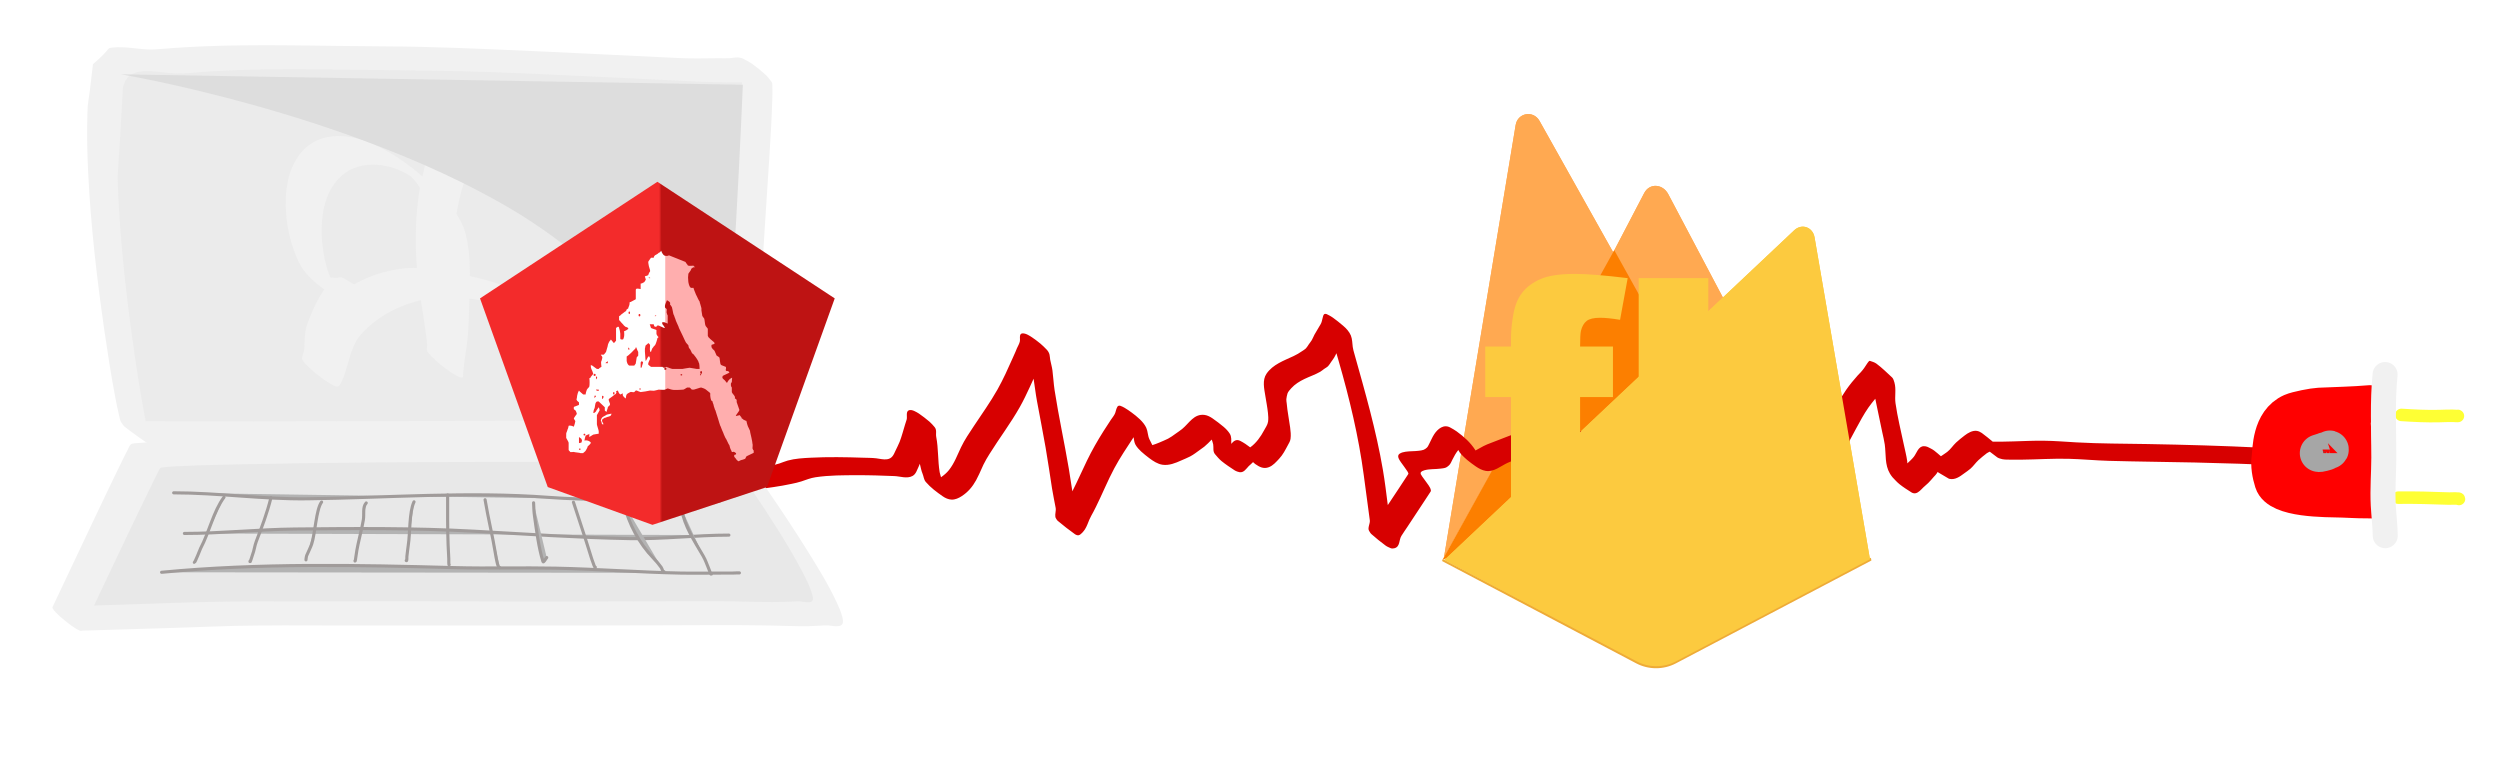 <?xml version="1.0" encoding="UTF-8" standalone="no"?>
<!DOCTYPE svg PUBLIC "-//W3C//DTD SVG 1.1//EN" "http://www.w3.org/Graphics/SVG/1.1/DTD/svg11.dtd">
<!-- Created with Vectornator (http://vectornator.io/) -->
<svg height="100%" stroke-miterlimit="10" style="fill-rule:nonzero;clip-rule:evenodd;stroke-linecap:round;stroke-linejoin:round;" version="1.1" viewBox="0 0 800 250" width="100%" xml:space="preserve" xmlns="http://www.w3.org/2000/svg" xmlns:vectornator="http://vectornator.io" xmlns:xlink="http://www.w3.org/1999/xlink">
<defs>
<filter color-interpolation-filters="sRGB" filterUnits="userSpaceOnUse" height="149.362" id="Filter" width="61.834" x="458.321" y="33.749">
<feDropShadow dx="-3.61999e-06" dy="1" flood-color="#000000" flood-opacity="0.631" in="SourceGraphic" result="Shadow" stdDeviation="1.5"/>
</filter>
<filter color-interpolation-filters="sRGB" filterUnits="userSpaceOnUse" height="150.651" id="Filter_2" width="146.195" x="457.197" y="69.529">
<feDropShadow dx="-7.23998e-06" dy="2" flood-color="#000000" flood-opacity="0.631" in="SourceGraphic" result="Shadow" stdDeviation="2"/>
</filter>
<filter color-interpolation-filters="sRGB" filterUnits="userSpaceOnUse" height="135.544" id="Filter_3" width="226.816" x="24.123" y="11.716">
<feDropShadow dx="-3.61999e-06" dy="1" flood-color="#000000" flood-opacity="0.631" in="SourceGraphic" result="Shadow" stdDeviation="1.5"/>
</filter>
<filter color-interpolation-filters="sRGB" filterUnits="userSpaceOnUse" height="11.898" id="Filter_4" width="29.612" x="762.689" y="128.022">
<feDropShadow dx="-3.61999e-06" dy="1" flood-color="#000000" flood-opacity="0.631" in="SourceGraphic" result="Shadow" stdDeviation="1.5"/>
</filter>
<filter color-interpolation-filters="sRGB" filterUnits="userSpaceOnUse" height="11.942" id="Filter_5" width="30.959" x="761.67" y="154.485">
<feDropShadow dx="-3.61999e-06" dy="1" flood-color="#000000" flood-opacity="0.631" in="SourceGraphic" result="Shadow" stdDeviation="1.5"/>
</filter>
<filter color-interpolation-filters="sRGB" filterUnits="userSpaceOnUse" height="79.236" id="Filter_6" width="270.484" x="8.023" y="138.398">
<feDropShadow dx="-2.53399e-05" dy="7" flood-color="#000000" flood-opacity="0.631" in="SourceGraphic" result="Shadow" stdDeviation="3.5"/>
</filter>
<filter color-interpolation-filters="sRGB" filterUnits="userSpaceOnUse" height="117.934" id="Filter_7" width="206.492" x="34.973" y="21.034">
<feDropShadow dx="-3.61999e-06" dy="1" flood-color="#bebebe" flood-opacity="0.631" in="SourceGraphic" result="Shadow" stdDeviation="1.5"/>
</filter>
<filter color-interpolation-filters="sRGB" filterUnits="userSpaceOnUse" height="50.14" id="Filter_8" width="53.107" x="716.646" y="120.515">
<feDropShadow dx="-3.61999e-06" dy="1" flood-color="#000000" flood-opacity="0.631" in="SourceGraphic" result="Shadow" stdDeviation="1.5"/>
</filter>
<filter color-interpolation-filters="sRGB" filterUnits="userSpaceOnUse" height="67.078" id="Filter_9" width="16.227" x="754.802" y="113.095">
<feDropShadow dx="-3.61999e-06" dy="1" flood-color="#000000" flood-opacity="0.631" in="SourceGraphic" result="Shadow" stdDeviation="1.5"/>
</filter>
<linearGradient gradientTransform="matrix(0.883 0 0 0.924 81.318 34.374)" gradientUnits="userSpaceOnUse" id="LinearGradient" x1="83.504" x2="211.471" y1="88.823" y2="88.562">
<stop offset="0.495" stop-color="#f32b2b"/>
<stop offset="0.502" stop-color="#be1313"/>
</linearGradient>
<filter color-interpolation-filters="sRGB" filterUnits="userSpaceOnUse" height="117.28" id="Filter_10" width="121.008" x="149.855" y="55.423">
<feDropShadow dx="-3.61999e-06" dy="1" flood-color="#000000" flood-opacity="0.631" in="SourceGraphic" result="Shadow" stdDeviation="1.5"/>
</filter>
<linearGradient gradientTransform="matrix(1 0 0 1 75.179 32.136)" gradientUnits="userSpaceOnUse" id="LinearGradient_2" x1="64.639" x2="201.73" y1="91.118" y2="91.118">
<stop offset="0.532" stop-color="#ffffff"/>
<stop offset="0.534" stop-color="#ffaeae"/>
</linearGradient>
<filter color-interpolation-filters="sRGB" filterUnits="userSpaceOnUse" height="150.651" id="Filter_11" width="146.195" x="457.197" y="69.529">
<feDropShadow dx="-7.23998e-06" dy="2" flood-color="#000000" flood-opacity="0.631" in="SourceGraphic" result="Shadow" stdDeviation="2"/>
</filter>
<filter color-interpolation-filters="sRGB" filterUnits="userSpaceOnUse" height="92.112" id="Filter_12" width="122.463" x="470.278" y="84.649">
<feDropShadow dx="-7.23998e-06" dy="2" flood-color="#000000" flood-opacity="0.631" in="SourceGraphic" result="Shadow" stdDeviation="2"/>
</filter>
</defs>
<clipPath id="ArtboardFrame">
<rect height="250" width="800" x="0" y="0"/>
</clipPath>
<g clip-path="url(#ArtboardFrame)" id="Слой-1" vectornator:layerName="Слой 1">
<g opacity="1">
<g filter="url(#Filter)" vectornator:shadowAngle="1.5708" vectornator:shadowColor="#000000" vectornator:shadowOffset="1" vectornator:shadowOpacity="0.630858" vectornator:shadowRadius="3">
<path d="M462.071 178.362L462.935 176.772L516.406 81.065L492.645 38.686C490.67 35.187 485.655 36.079 485.007 39.996L462.071 178.362Z" fill="#ffa951" fill-rule="evenodd" opacity="1" stroke="none"/>
<path d="M462.071 178.362L462.935 176.772L516.406 81.065L492.645 38.686C490.67 35.187 485.655 36.079 485.007 39.996L462.071 178.362Z" fill="#ffa951" fill-rule="nonzero" opacity="1" stroke="none"/>
</g>
<g opacity="1">
<path d="M533.842 115.539L552.201 96.859L533.842 62.127C532.099 58.83 527.864 58.484 526.139 61.791L515.993 81.21L515.69 82.202L533.842 115.539Z" fill="#ffa951" fill-rule="evenodd" opacity="1" stroke="none"/>
<path d="M533.842 115.539L552.201 96.859L533.842 62.127C532.099 58.83 527.864 58.484 526.139 61.791L515.993 81.21L515.69 82.202L533.842 115.539Z" fill="#ffa951" fill-rule="nonzero" opacity="1" stroke="none"/>
</g>
<path d="M461.397 179.512L461.915 179.021L463.796 178.3L532.941 113.316L533.817 111.067L516.568 80.061L461.397 179.512Z" fill="#fc7f00" fill-rule="nonzero" opacity="1" stroke="none"/>
<path d="M598.392 178.968L580.658 75.938C580.103 72.715 576.59 71.381 574.144 73.692L462.197 179.192L523.732 211.638C527.634 213.693 532.387 213.694 536.29 211.641L598.392 178.968Z" fill="#fcca3f" fill-rule="nonzero" filter="url(#Filter_2)" stroke="none" vectornator:shadowAngle="1.5708" vectornator:shadowColor="#000000" vectornator:shadowOffset="2" vectornator:shadowOpacity="0.630858" vectornator:shadowRadius="4"/>
<path d="M536.27 211.315C532.337 213.384 527.548 213.383 523.616 211.312L461.898 179.013L461.397 179.512L523.616 212.282C527.548 214.353 532.337 214.354 536.27 212.285L598.847 179.363L598.694 178.474L536.27 211.315Z" fill="#eeab37" fill-rule="nonzero" opacity="1" stroke="none"/>
</g>
<path d="M424.094 100.438C423.698 100.388 423.508 100.829 423.406 101.125C423.161 101.835 423.092 102.613 422.812 103.312C422.652 103.715 422.409 104.064 422.188 104.438C421.667 105.316 421.116 106.198 420.625 107.094C420.305 107.678 420.098 108.307 419.75 108.875C419.468 109.335 419.122 109.745 418.812 110.188C418.506 110.626 418.252 111.119 417.875 111.5C417.519 111.86 417.071 112.085 416.656 112.375C415.814 112.964 414.9 113.5 413.969 113.938C410.838 115.409 407.319 116.61 405.281 119.594C403.878 121.648 404.543 124.401 404.906 126.688C405.195 128.505 405.559 130.325 405.75 132.156C405.845 133.069 405.913 134.024 405.781 134.938C405.633 135.966 404.973 136.819 404.5 137.719C403.457 139.705 401.946 141.832 400.062 143.156C399.061 142.378 398.027 141.674 396.906 141.094C395.611 140.424 394.78 141.11 394 142.031C393.992 140.913 394.145 139.762 393.531 138.781C393.013 137.953 392.245 137.165 391.531 136.562C390.399 135.608 389.215 134.722 388 133.875C387.308 133.392 386.378 132.9 385.5 132.781C382.068 132.316 380.541 135.427 378.281 137.281C377.612 137.83 376.857 138.305 376.156 138.812C375.386 139.371 374.627 139.933 373.781 140.375C372.875 140.85 371.902 141.205 370.969 141.625C370.233 141.956 369.487 142.196 368.75 142.438C368.408 141.823 368.107 141.184 367.812 140.562C367.264 139.407 367.335 138.077 366.812 136.906C365.946 134.964 363.779 133.231 362.156 132.031C361.417 131.484 360.667 130.968 359.875 130.5C359.428 130.235 358.96 130.013 358.469 129.844C358.317 129.791 358.127 129.816 357.969 129.844C357.338 129.956 357.058 131.619 356.875 132.125C356.586 132.925 355.965 133.611 355.5 134.312C354.694 135.531 353.904 136.733 353.125 137.969C351.209 141.007 349.41 144.139 347.844 147.375C346.258 150.651 344.802 153.972 343.156 157.219C342.802 154.819 342.434 152.422 342.031 150.031C340.612 141.611 338.77 133.284 337.469 124.844C337.147 122.755 337.06 120.624 336.781 118.531C336.625 117.361 336.282 116.247 336.062 115.094C335.96 114.555 335.98 114.002 335.844 113.469C335.689 112.862 335.371 112.329 334.938 111.875C334.296 111.203 333.616 110.536 332.906 109.938C332.069 109.232 331.181 108.593 330.281 107.969C329.85 107.669 329.4 107.406 328.938 107.156C328.43 106.882 327.722 106.626 327.125 106.688C326.676 106.734 326.47 107.058 326.406 107.469C326.312 108.073 326.469 108.682 326.344 109.281C326.195 109.995 325.699 110.804 325.406 111.469C325.262 111.796 325.144 112.141 325 112.469C324.711 113.124 324.417 113.784 324.125 114.438C322.583 117.89 321.047 121.36 319.188 124.656C316.912 128.689 314.211 132.456 311.656 136.312C310.195 138.519 308.675 140.732 307.531 143.125C306.344 145.609 305.393 148.262 303.656 150.438C302.959 151.311 302.066 152.06 301.125 152.719C301 152.169 300.779 151.648 300.688 151.094C300.071 147.363 300.316 143.517 299.594 139.812C299.384 138.738 299.866 137.594 299.062 136.656C298.545 136.053 298.038 135.457 297.438 134.938C296.362 134.007 295.224 133.164 294.062 132.344C293.61 132.024 293.088 131.782 292.594 131.531C292.067 131.264 291.237 131.054 290.688 131.375C289.845 131.866 290.38 133.481 290.125 134.281C289.958 134.806 289.788 135.318 289.625 135.844C289.048 137.704 288.581 139.588 287.875 141.406C287.49 142.398 286.964 143.314 286.531 144.281C285.935 145.613 285.451 146.74 283.844 146.969C282.696 147.132 281.513 146.787 280.375 146.656C279.017 146.5 277.613 146.514 276.25 146.469C270.626 146.282 264.997 146.175 259.375 146.469C256.968 146.594 254.429 146.729 252.094 147.375C251.179 147.628 250.305 148.014 249.406 148.312C248.448 148.631 247.454 148.847 246.469 149.062C242.539 149.921 238.511 150.408 234.531 150.969C234.273 151.28 235.62 152.819 237.531 154.406C239.442 155.993 241.21 157.03 241.469 156.719C245.463 156.156 249.463 155.674 253.406 154.812C254.407 154.594 255.433 154.386 256.406 154.062C257.952 153.549 259.34 152.963 260.969 152.719C265.389 152.055 269.917 152.08 274.375 152.062C278.32 152.047 282.246 152.19 286.188 152.344C288.068 152.417 290.233 153.27 292 152.312C293.15 151.689 293.417 150.394 293.969 149.312C294.12 149.017 294.208 148.705 294.344 148.406C294.627 149.469 294.777 150.551 295.219 151.594C295.593 152.478 295.595 153.451 296.25 154.219C297.801 156.037 299.755 157.482 301.719 158.844C302.508 159.391 303.491 159.83 304.469 159.875C305.666 159.931 306.804 159.386 307.781 158.75C309.76 157.462 311.204 155.754 312.344 153.688C312.688 153.063 313.042 152.334 313.344 151.688C313.803 150.704 314.219 149.698 314.688 148.719C315.263 147.515 315.949 146.384 316.656 145.25C319.807 140.201 323.416 135.439 326.344 130.25C327.503 128.195 328.51 126.078 329.5 123.938C329.921 123.027 330.33 122.101 330.75 121.188C331.13 123.591 331.398 126.004 331.844 128.406C332.761 133.345 333.724 138.271 334.594 143.219C335.361 147.584 335.964 151.968 336.656 156.344C336.984 158.416 337.44 160.467 337.812 162.531C337.983 163.477 337.55 164.46 337.719 165.406C337.738 165.517 337.755 165.623 337.812 165.719C338.015 166.057 338.199 166.433 338.5 166.688C340.291 168.204 342.155 169.633 344.062 171C344.312 171.179 344.793 171.351 345.156 171.281C345.867 171.145 346.822 169.949 347.188 169.375C347.796 168.419 348.151 167.316 348.594 166.281C348.968 165.409 349.465 164.59 349.906 163.75C350.174 163.241 350.431 162.734 350.688 162.219C352.718 158.141 354.416 153.895 356.562 149.875C358.413 146.41 360.62 143.193 362.75 139.906C362.901 140.732 362.943 141.59 363.375 142.344C363.817 143.115 364.541 143.911 365.156 144.469C365.981 145.217 366.86 145.924 367.75 146.594C368.985 147.523 370.42 148.486 372 148.719C374.096 149.028 376.13 148.186 378 147.344C378.939 146.921 379.931 146.54 380.844 146.062C381.981 145.467 382.958 144.679 384 143.938C384.377 143.669 385 143.246 385.375 142.938C386.231 142.235 386.99 141.445 387.75 140.656C387.918 141.173 388.128 141.685 388.219 142.188C388.409 143.242 388.03 144.437 388.812 145.344C389.469 146.105 390.098 146.894 390.875 147.531C392.244 148.653 393.737 149.626 395.219 150.594C395.528 150.795 396.188 151.013 396.625 151.094C398.004 151.348 398.774 150.005 399.594 149.156C399.99 148.746 400.47 148.438 400.844 148C400.881 147.956 400.932 147.921 400.969 147.875C401.225 148.065 401.427 148.317 401.688 148.5C403.074 149.471 404.369 150.133 406.031 149.5C407.386 148.984 408.344 147.838 409.312 146.812C410.539 145.514 411.286 143.999 412.125 142.438C412.5 141.74 412.857 141.215 412.969 140.438C413.141 139.239 412.997 137.973 412.844 136.781C412.513 134.209 411.964 131.68 411.75 129.094C411.713 128.648 411.588 128.196 411.625 127.75C411.676 127.126 411.839 126.512 412 125.906C412.129 125.421 412.875 124.599 413.219 124.219C414.379 122.934 415.863 122.032 417.406 121.281C419.067 120.474 420.871 119.892 422.469 118.969C422.917 118.709 423.294 118.36 423.719 118.062C424.146 117.763 424.633 117.527 425 117.156C425.386 116.766 425.654 116.262 425.969 115.812C426.281 115.366 426.622 114.933 426.906 114.469C427.187 114.011 427.414 113.521 427.656 113.031C427.897 113.865 428.135 114.698 428.375 115.531C431.833 127.518 434.76 139.683 436.406 152.062C437.047 156.878 437.701 161.716 438.344 166.531C438.474 167.508 437.551 168.971 438.094 169.844C438.322 170.211 438.522 170.618 438.844 170.906C440.3 172.209 441.834 173.435 443.406 174.594C443.889 174.949 444.455 175.157 445 175.406C445.369 175.575 445.841 175.537 446.219 175.438C448.087 174.944 447.616 172.822 448.438 171.5C449.045 170.523 449.707 169.583 450.344 168.625C452.227 165.793 454.097 162.933 455.969 160.094C456.587 159.155 457.213 158.232 457.812 157.281C457.894 157.152 457.893 157.023 457.875 156.875C457.804 156.309 457.457 155.778 457.156 155.312C456.52 154.329 455.743 153.442 455.094 152.469C454.923 152.213 454.785 151.95 454.625 151.688C454.618 151.638 454.628 151.625 454.625 151.594C454.615 151.473 454.577 151.266 454.656 151.156C454.917 150.795 455.405 150.596 455.875 150.469C457.494 150.029 459.229 150.184 460.875 149.969C461.447 149.894 462.055 149.863 462.594 149.656C463.01 149.496 463.353 149.201 463.688 148.906C464.167 148.483 464.501 147.623 464.781 147.062C465.318 145.988 465.905 144.928 466.656 144C466.902 144.509 467.253 145.021 467.625 145.406C468.219 146.023 468.842 146.64 469.5 147.188C470.381 147.92 471.308 148.598 472.25 149.25C473.193 149.903 474.287 150.495 475.438 150.688C478.042 151.124 480.2 149.14 482.406 148.125C483.963 147.409 485.621 146.902 487.219 146.281C489.659 145.334 492.078 144.35 494.531 143.438C495.144 143.21 495.758 143.007 496.344 142.719C496.864 142.463 497.407 142.156 497.969 141.906C499.236 142.897 500.486 143.903 501.812 144.812C502.198 145.077 502.684 145.187 503.125 145.344C503.97 145.644 504.991 145.649 505.875 145.594C507.286 145.506 508.506 145.282 509.719 144.844C510.394 145.842 511.164 146.771 512.094 147.531C513.272 148.494 514.513 149.378 515.781 150.219C516.299 150.562 517.05 150.904 517.719 150.969C518.639 151.058 519.686 150.593 520.469 150.156C522.078 149.257 523.423 147.847 524.844 146.688C525.48 146.168 526.127 145.629 526.75 145.094C528.891 143.253 530.961 141.326 533.031 139.406C535.152 137.439 537.249 135.464 539.188 133.312C541.525 130.718 543.653 127.953 545.656 125.094C545.953 124.671 546.19 124.211 546.469 123.781C546.731 125.871 547.022 127.967 547.188 130.062C547.396 132.702 547.355 135.356 547.281 138C547.179 141.644 546.982 145.291 547.031 148.938C547.088 153.12 547.507 157.483 549.312 161.312C550.704 164.263 552.945 166.618 555.406 168.719C555.914 169.152 556.436 169.536 556.969 169.938C556.991 169.962 556.986 169.984 557 170C557.046 170.054 557.081 170.101 557.125 170.156C557.246 170.309 557.362 170.461 557.469 170.625C557.83 171.183 558.098 171.789 558.25 172.438C558.799 174.783 557.59 176.907 556.875 179.062C556.58 179.952 556.318 180.742 556.25 181.688C556.193 182.48 556.393 183.15 556.219 183.906C555.987 184.91 555.344 185.921 555.375 186.969C555.386 187.328 555.561 187.785 555.812 188.031C557.053 189.248 558.315 190.466 559.688 191.531C560.509 192.169 561.458 192.633 562.375 193.125C562.587 193.239 562.966 193.289 563.219 193.281C566.205 193.189 566.314 190.399 567.375 188.344C568.142 186.857 569.197 185.517 570.031 184.062C571.761 181.045 573.299 177.912 574.875 174.812C581.24 162.297 587.186 149.551 593.906 137.219C595.16 134.918 596.405 132.56 597.906 130.406C598.576 129.446 599.34 128.514 600.094 127.594C600.232 128.26 600.367 128.931 600.5 129.594C601.092 132.544 601.725 135.461 602.344 138.406C602.61 139.672 602.949 140.967 603.125 142.25C603.559 145.413 603.079 148.698 604.781 151.562C604.936 151.823 605.401 152.518 605.594 152.719C606.328 153.485 607.044 154.309 607.875 154.969C609.086 155.93 610.411 156.769 611.719 157.594C612.051 157.804 612.558 157.922 612.969 157.844C613.951 157.658 614.81 156.615 615.469 155.969C615.97 155.477 616.517 155.039 617.031 154.562C617.682 153.959 618.21 153.243 618.812 152.594C619.187 152.191 619.546 151.84 619.844 151.375C619.919 151.257 619.991 151.126 620.062 151C620.153 151.063 620.217 151.162 620.312 151.219C621.399 151.872 622.491 152.53 623.594 153.156C623.693 153.213 623.794 153.228 623.906 153.25C625.639 153.595 627.152 152.517 628.469 151.531C629.159 151.015 629.917 150.54 630.562 149.969C631.481 149.156 632.171 148.119 633.062 147.281C633.903 146.491 634.869 145.741 635.781 145.031C636.063 144.812 636.414 144.718 636.719 144.531C637.538 145.132 638.331 145.783 639.156 146.375C639.387 146.541 639.671 146.619 639.938 146.719C641.03 147.126 642.232 147.09 643.375 147.094C644.547 147.098 645.734 147.107 646.906 147.094C651.908 147.038 656.903 146.691 661.906 146.812C666.211 146.917 670.507 147.348 674.812 147.469C683.994 147.727 693.161 147.801 702.344 148C711.649 148.202 720.954 148.508 730.25 148.969C730.509 148.665 729.209 147.15 727.344 145.562C725.478 143.975 723.759 142.946 723.5 143.25C711.393 142.65 699.275 142.315 687.156 142.094C679.614 141.956 672.032 141.985 664.5 141.562C660.975 141.365 657.47 141.065 653.938 141.031C650.696 141 647.457 141.147 644.219 141.25C642.04 141.319 639.867 141.354 637.688 141.344C636.534 140.393 635.397 139.44 634.188 138.562C633.784 138.27 633.124 137.946 632.562 137.875C631.161 137.697 629.711 138.554 628.656 139.375C627.738 140.09 626.784 140.829 625.938 141.625C624.933 142.569 624.196 143.779 623.094 144.625C622.469 145.104 621.761 145.529 621.094 146C620.376 145.389 619.691 144.753 618.938 144.188C618.313 143.719 617.571 143.384 616.875 143.031C616.518 142.85 616.029 142.774 615.625 142.781C613.834 142.815 613.34 144.998 612.438 146.156C611.823 146.945 611.06 147.59 610.344 148.281C610.322 148.052 610.344 147.822 610.312 147.594C610.066 145.799 609.594 144.021 609.219 142.25C608.291 137.866 607.198 133.47 606.562 129.031C606.248 126.837 606.837 124.562 606.219 122.406C606.088 121.952 605.852 121.138 605.5 120.812C603.861 119.297 602.259 117.708 600.469 116.375C599.847 115.912 599.078 115.72 598.344 115.469C598.106 115.387 597.595 116.166 597.5 116.312C596.797 117.397 596.338 118.143 595.438 119.125C595.144 119.445 594.823 119.741 594.531 120.062C593.195 121.534 591.888 123.149 590.75 124.781C588.641 127.806 586.959 131.177 585.25 134.438C578.125 148.033 571.566 161.891 564.469 175.5C563.231 173.399 561.219 171.564 559.562 170.156C559.155 169.81 558.622 169.39 558.125 169C556.624 167.189 555.718 164.989 555.156 162.719C554.335 159.401 554.24 155.962 554.25 152.562C554.26 148.916 554.477 145.27 554.531 141.625C554.562 139.566 554.537 137.522 554.375 135.469C554.121 132.255 553.593 129.055 553.281 125.844C553.05 123.463 552.765 121.095 552.5 118.719C552.376 117.605 553.121 116.329 552.281 115.344C551.831 114.815 551.407 114.258 550.875 113.812C549.544 112.698 548.146 111.677 546.719 110.688C546.369 110.445 545.955 110.289 545.562 110.125C544.752 109.787 543.678 110.187 543.188 110.875C542.602 111.695 542.667 112.767 542.156 113.625C540.729 116.022 539.293 118.39 537.656 120.656C537.107 121.417 536.479 122.288 535.906 123.031C531.202 129.14 525.458 134.422 519.625 139.438C518.557 140.356 517.45 141.216 516.375 142.125C515.588 142.791 514.852 143.51 514 144.094C513.754 143.713 513.589 143.339 513.188 142.938C511.682 141.431 509.993 140.024 508.156 138.938C507.527 138.565 506.498 137.972 505.656 137.969C504.495 137.965 503.524 139.094 502.438 139.406C501.435 139.694 500.304 139.749 499.219 139.781C499.17 139.738 499.142 139.667 499.094 139.625C498.284 138.926 497.427 138.255 496.562 137.625C495.454 136.818 493.924 135.738 492.438 135.781C491.302 135.814 490.298 136.547 489.312 137.031C488.737 137.314 488.133 137.495 487.531 137.719C484.024 139.022 480.562 140.426 477.062 141.75C476.265 142.052 475.473 142.352 474.719 142.75C473.856 143.205 473.024 143.711 472.156 144.156C472.116 144.093 472.105 144.033 472.062 143.969C470.488 141.552 468.526 139.801 466.156 138.062C465.505 137.585 464.799 137.205 464.094 136.812C462.001 135.647 460.08 137.226 458.938 138.969C458.292 139.953 457.873 141.064 457.312 142.094C457.096 142.492 456.932 142.948 456.594 143.25C456.288 143.523 455.946 143.791 455.562 143.938C455.06 144.13 454.503 144.182 453.969 144.25C452.561 144.43 451.123 144.343 449.719 144.562C449.084 144.661 448.416 144.822 447.875 145.188C446.83 145.893 447.828 147.212 448.312 147.938C448.628 148.411 448.978 148.853 449.312 149.312C449.535 149.618 449.749 149.942 449.969 150.25C450.119 150.461 450.842 151.401 450.656 151.688C448.496 155.018 446.288 158.317 444.094 161.625C443.615 157.869 443.168 154.112 442.531 150.375C440.378 137.73 436.832 125.456 433.375 113.125C433.177 112.42 432.969 111.726 432.875 111C432.715 109.765 432.742 108.554 432.281 107.375C431.81 106.169 430.746 105.027 429.781 104.219C428.71 103.322 427.643 102.427 426.5 101.625C425.891 101.198 425.231 100.858 424.562 100.531C424.419 100.461 424.253 100.457 424.094 100.438Z" fill="#d70000" fill-rule="nonzero" opacity="1" stroke="none"/>
<g filter="url(#Filter_3)" vectornator:shadowAngle="1.5708" vectornator:shadowColor="#000000" vectornator:shadowOffset="1" vectornator:shadowOpacity="0.630858" vectornator:shadowRadius="3">
<path d="M34.553 24.236C27.622 53.306 42.169 138.481 43.611 138.557C49.162 138.852 228.634 138.683 229.758 137.374C231.343 135.529 239.346 86.329 239.237 80.314C239.207 78.69 243.272 23.989 242.18 22.823C241.115 21.684 239.133 22.499 237.603 22.474C233.539 22.405 229.472 22.643 225.408 22.542C220.126 22.41 214.853 21.989 209.573 21.777C181.371 20.649 153.434 18.787 125.185 18.651C101.601 18.538 78.418 17.528 54.878 19.604C46.768 20.319 36.605 15.633 34.553 24.236Z" fill="#ebebeb" fill-rule="evenodd" opacity="1" stroke="none"/>
<path d="M83.281 14.469C75.228 14.492 67.168 14.656 59.125 15.125C56.671 15.268 54.231 15.464 51.781 15.656C50.619 15.747 49.448 15.851 48.281 15.844C44.202 15.819 40.077 14.761 36 15.219C33.842 15.461 35.997 15.204 29.75 20.531C29.748 20.534 29.752 20.559 29.75 20.562C27.974 36.469 28.144 31.135 27.969 36.469C27.762 42.758 27.912 49.06 28.219 55.344C29.054 72.451 31.035 89.493 33.5 106.438C34.495 113.281 35.551 120.112 36.844 126.906C37.223 128.902 37.614 130.9 38.094 132.875C38.265 133.581 38.4 134.614 38.844 135.219C39.19 135.691 39.477 136.232 39.938 136.594C42.523 138.625 45.242 140.492 47.938 142.375C48.088 142.48 49.228 142.434 49.438 142.438C50.785 142.457 52.121 142.46 53.469 142.469C58.697 142.501 63.928 142.493 69.156 142.5C89.458 142.528 109.761 142.495 130.062 142.438C157.261 142.361 184.46 142.274 211.656 141.906C217.292 141.83 222.928 141.77 228.562 141.594C230.056 141.547 231.541 141.48 233.031 141.375C233.397 141.349 234.207 141.413 234.5 141.125C234.892 140.74 235.023 139.873 235.156 139.375C236.018 136.161 236.605 132.86 237.219 129.594C238.086 124.983 238.886 120.378 239.656 115.75C241.234 106.265 242.841 96.727 243.812 87.156C243.97 85.608 244.031 84.05 244.125 82.5C244.287 79.815 244.445 77.153 244.625 74.469C245.174 66.259 245.719 58.025 246.219 49.812C246.579 43.895 246.95 37.989 247.125 32.062C247.17 30.546 247.227 29.017 247.156 27.5C247.141 27.173 247.158 26.527 246.938 26.25C246.332 25.488 245.775 24.664 245.062 24C243.752 22.777 242.361 21.641 240.906 20.594C239.936 19.895 238.867 19.343 237.812 18.781C237.543 18.638 237.232 18.58 236.938 18.5C235.779 18.186 234.599 18.561 233.438 18.625C232.306 18.688 231.134 18.613 230 18.625C225.636 18.673 221.3 18.765 216.938 18.562C197.164 17.644 177.404 16.591 157.625 15.781C150.009 15.469 142.371 15.166 134.75 15C125.64 14.801 116.549 14.809 107.438 14.688C99.386 14.58 91.335 14.445 83.281 14.469ZM84.344 22.219C96.53 22.051 108.689 22.264 120.875 22.406C133.204 22.551 145.551 22.656 157.875 23.094C174.272 23.676 190.64 24.598 207.031 25.312C217.039 25.749 227.042 26.526 237.062 26.344C237.187 26.341 237.313 26.345 237.438 26.344C237.394 27.521 237.369 28.699 237.312 29.875C236.942 37.583 236.465 45.299 235.969 53C235.573 59.14 235.156 65.267 234.75 71.406C234.564 74.212 234.503 77.047 234.219 79.844C233.192 89.956 231.468 100.013 229.781 110.031C229.02 114.551 228.238 119.092 227.375 123.594C226.836 126.405 226.304 129.233 225.562 132C225.454 132.405 225.334 132.794 225.188 133.188C225.151 133.286 225.005 133.526 225 133.625C225 133.627 223.788 133.738 223.594 133.75C221.835 133.862 220.073 133.888 218.312 133.938C217.908 133.949 217.498 133.958 217.094 133.969C216.662 133.98 216.244 133.99 215.812 134C215.351 134.011 214.899 134.021 214.438 134.031C203.439 134.27 192.438 134.378 181.438 134.469C146.693 134.756 111.933 134.835 77.188 134.844C68.13 134.846 59.088 134.843 50.031 134.812C48.899 134.809 47.758 134.818 46.625 134.812C46.336 133.323 46.047 131.838 45.781 130.344C44.625 123.847 43.61 117.346 42.688 110.812C40.286 93.806 38.386 76.67 37.719 59.5C37.498 53.816 37.697 59.472 39.344 27.906C40.176 25.771 39.806 26.373 40.219 25.688C42.718 21.54 49.074 22.873 53.031 23.25C54.818 23.42 56.61 23.568 58.406 23.5C61.202 23.394 63.988 23.038 66.781 22.875C72.623 22.535 78.492 22.299 84.344 22.219Z" fill="#f1f1f1" fill-rule="nonzero" opacity="1" stroke="none"/>
</g>
<path d="M768.439 132.772C772.462 133.028 776.595 133.254 780.623 133.14C782.014 133.101 783.403 133.036 784.798 133.052C785.156 133.056 786.766 133.181 786.527 133.09" fill="none" filter="url(#Filter_4)" stroke="#feff34" stroke-linecap="round" stroke-linejoin="round" stroke-width="4" vectornator:shadowAngle="1.5708" vectornator:shadowColor="#000000" vectornator:shadowOffset="1" vectornator:shadowOpacity="0.630858" vectornator:shadowRadius="3"/>
<path d="M767.42 159.252C772.842 159.18 778.282 159.35 783.698 159.54C784.478 159.568 785.5 159.448 786.312 159.544C786.505 159.567 786.876 159.483 786.879 159.677" fill="none" filter="url(#Filter_5)" stroke="#feff34" stroke-linecap="round" stroke-linejoin="round" stroke-width="4" vectornator:shadowAngle="1.5708" vectornator:shadowColor="#000000" vectornator:shadowOffset="1" vectornator:shadowOpacity="0.630858" vectornator:shadowRadius="3"/>
<g filter="url(#Filter_6)" vectornator:shadowAngle="1.5708" vectornator:shadowColor="#000000" vectornator:shadowOffset="7" vectornator:shadowOpacity="0.630858" vectornator:shadowRadius="7">
<path d="M21.578 197.977C21.578 197.977 69.311 196.137 88.016 196.279C105.178 196.41 122.299 196.16 139.455 196.279C150.131 196.353 173.428 196.365 183.826 196.352C206.088 196.323 215.205 196.178 238.21 196.279C245.343 196.311 252.483 196.899 259.605 196.279C261.221 196.139 263.15 196.985 264.46 196.279C269.205 193.726 236.005 146.028 234.846 145.157C232.314 143.252 48.791 143.767 46.58 145.983C45.554 147.012 21.578 197.977 21.578 197.977Z" fill="#e8e8e8" fill-rule="evenodd" opacity="1" stroke="none"/>
<path d="M150.531 140.156C128.755 140.184 106.961 140.292 85.188 140.625C74.599 140.787 64.021 140.901 53.438 141.281C50.569 141.384 47.674 141.492 44.812 141.719C44.201 141.767 42.322 141.786 41.844 142.219C41.441 142.583 41.18 143.313 40.938 143.781C40.395 144.829 39.866 145.88 39.344 146.938C37.585 150.498 35.874 154.076 34.156 157.656C28.314 169.828 34.173 157.655 16.812 194.25C16.477 194.68 18.329 196.695 20.969 198.75C21.03 198.798 21.064 198.828 21.125 198.875C23.562 200.891 25.821 202.212 26.156 201.812C84.353 200.147 64.941 200.386 84.344 200.156C92.799 200.056 101.263 200.173 109.719 200.156C144.248 200.087 178.783 200.222 213.312 200.094C223.718 200.055 234.126 199.969 244.531 200.125C248.1 200.179 251.65 200.334 255.219 200.375C256.413 200.389 257.618 200.396 258.812 200.375C260.009 200.354 261.211 200.293 262.406 200.219C263.189 200.17 264.115 200.069 264.938 200.125C266.081 200.203 267.258 200.56 268.406 200.344C268.877 200.255 269.381 200.083 269.594 199.625C269.923 198.916 269.685 197.994 269.5 197.281C269.115 195.798 268.485 194.356 267.844 192.969C265.163 187.17 261.778 181.695 258.406 176.281C254.407 169.861 250.219 163.548 245.938 157.312C244.338 154.983 242.752 152.663 241.094 150.375C240.233 149.188 239.363 147.781 238.25 146.812C236.901 145.638 235.564 144.438 234.125 143.375C233.16 142.662 232.074 142.126 231.031 141.531C230.413 141.179 229.566 141.125 228.875 141.062C227.464 140.936 226.04 140.871 224.625 140.812C219.874 140.617 215.098 140.546 210.344 140.469C190.401 140.144 170.476 140.131 150.531 140.156ZM158.156 147.812C175.894 147.79 193.639 147.828 211.375 148.031C217.345 148.1 223.313 148.176 229.281 148.344C231.177 148.397 233.074 148.47 234.969 148.562C236.831 151.231 238.689 153.921 240.5 156.625C246.205 165.142 251.907 173.764 256.688 182.844C257.877 185.104 259.089 187.445 259.812 189.906C260.004 190.556 260.39 191.681 259.938 192.312C259.637 192.732 258.885 192.729 258.438 192.719C257.286 192.692 256.191 192.37 255.031 192.438C249.687 192.748 244.381 192.678 239.031 192.531C231.889 192.335 224.739 192.407 217.594 192.406C205.28 192.405 192.97 192.481 180.656 192.5C159.691 192.532 138.715 192.36 117.75 192.406C109.18 192.425 100.633 192.485 92.062 192.469C85.934 192.457 79.785 192.415 73.656 192.5C59.132 192.701 51.462 193.094 30.094 193.781C37.122 178.936 39.139 174.636 43.719 165.094C45.437 161.515 47.148 157.965 48.906 154.406C49.428 153.35 49.959 152.265 50.5 151.219C50.74 150.754 50.953 150.142 51.312 149.75C51.503 149.542 52.97 149.463 53.25 149.438C54.99 149.277 56.755 149.206 58.5 149.125C64.965 148.824 71.436 148.695 77.906 148.562C104.653 148.015 131.405 147.846 158.156 147.812Z" fill="#f1f1f1" fill-rule="nonzero" opacity="1" stroke="none"/>
</g>
<path d="M150.531 37.594C146.133 38.118 142.046 40.056 139.438 44.031C138.29 45.78 137.577 47.783 136.906 49.75C136.158 51.944 135.687 54.206 135.188 56.469C134.202 55.646 133.222 54.783 132.25 54.031C127.679 50.494 122.701 47.258 117.25 45.25C111.024 42.956 103.6 42.435 98.219 46.969C97.127 47.888 96.189 48.956 95.375 50.125C92.526 54.216 91.54 59.273 91.438 64.188C91.323 69.716 92.274 75.353 94.219 80.531C94.966 82.52 95.821 84.575 97.062 86.312C98.213 87.923 99.693 89.346 101.188 90.625C101.998 91.319 102.915 91.95 103.781 92.625C103.746 92.676 103.69 92.731 103.656 92.781C101.976 95.257 100.65 97.928 99.5 100.688C98.896 102.138 98.29 103.63 97.906 105.156C97.51 106.734 97.527 108.416 97.438 110.031C97.397 110.761 97.418 111.562 97.281 112.281C97.2 112.707 97.03 113.117 96.906 113.531C96.564 114.673 96.493 114.897 97.25 115.844C97.428 116.067 97.617 116.291 97.812 116.5C98.22 116.935 98.623 117.348 99.062 117.75C99.859 118.479 100.686 119.203 101.531 119.875C102.96 121.01 104.45 122.057 106.031 122.969C106.308 123.128 106.586 123.271 106.875 123.406C107.018 123.473 107.165 123.538 107.312 123.594C107.371 123.616 107.546 123.698 107.5 123.656C107.615 123.707 107.817 123.712 107.906 123.719C108.501 123.761 108.923 122.9 109.125 122.531C109.213 122.37 109.296 122.197 109.375 122.031C109.461 121.849 109.547 121.655 109.625 121.469C109.71 121.267 109.797 121.079 109.875 120.875C111.349 117.013 111.966 112.754 114 109.125C115.169 107.039 117.275 105.11 119.094 103.594C123.571 99.861 129.021 97.403 134.688 96.062C135.142 98.852 135.558 101.646 135.969 104.438C136.215 106.116 136.454 107.812 136.625 109.5C136.658 109.826 136.665 110.141 136.688 110.469C136.683 110.512 136.692 110.55 136.688 110.594C136.52 112.102 136.394 112.157 137.438 113.344C137.685 113.626 137.952 113.923 138.219 114.188C138.734 114.698 139.232 115.182 139.781 115.656C140.616 116.378 141.464 117.084 142.344 117.75C143.672 118.757 144.78 119.512 146.188 120.281C146.534 120.471 146.903 120.623 147.281 120.75C147.416 120.795 147.547 120.827 147.688 120.844C147.693 120.849 147.713 120.839 147.719 120.844C147.894 120.95 148.139 120.709 148.188 120.562C148.279 120.284 148.166 119.954 148.156 119.625C148.242 119.056 148.323 118.357 148.375 117.875C148.484 116.871 148.581 115.844 148.719 114.844C149.132 111.842 149.656 108.872 149.844 105.844C150.052 102.48 150.079 99.087 150.219 95.719C150.221 95.667 150.217 95.614 150.219 95.562C151.51 95.764 152.811 95.9 154.094 96.125C158.772 96.945 163.438 97.935 167.969 99.375C170.674 100.235 173.301 101.305 175.875 102.5C176.587 102.83 177.272 103.171 177.969 103.531C178.113 103.606 178.266 103.665 178.406 103.75C178.741 103.978 179.07 104.214 179.406 104.438C179.599 104.358 179.361 103.339 178.875 102.156C178.389 100.973 177.849 100.077 177.656 100.156C178.651 102.628 178.949 103.089 178.656 102.625C178.062 101.683 177.637 100.601 177 99.688C176.818 99.427 176.481 99.336 176.219 99.156C175.945 98.969 175.681 98.78 175.406 98.594C174.715 98.125 174.014 97.671 173.312 97.219C171.406 95.989 169.366 94.987 167.312 94.031C164.966 92.94 162.565 91.927 160.125 91.062C156.935 89.933 153.676 89.083 150.375 88.344C150.375 84.741 150.221 81.139 149.594 77.594C149.331 76.109 149.02 74.637 148.5 73.219C147.887 71.545 147.013 69.956 146.062 68.406C146.853 63.916 147.916 59.456 149.688 55.25C152.851 47.739 161.112 45.616 168.531 47.062C169.873 47.324 171.189 47.738 172.469 48.25C173.035 49.114 173.575 49.996 174.062 50.906C175.561 53.705 176.717 56.691 177.562 59.75C180.298 69.645 180.43 80.057 180.156 90.25C180.077 93.191 179.955 96.123 179.844 99.062C179.798 100.281 179.726 101.5 179.688 102.719C179.675 103.114 180.05 103.944 179.656 103.906C179.11 103.854 179.658 103.909 179.625 105.094C179.233 105.612 181.508 107.968 184.688 110.375C187.867 112.782 190.764 114.331 191.156 113.812C191.35 106.841 191.768 99.776 191.781 92.75C191.795 85.724 191.409 78.726 189.938 71.844C188.184 63.641 184.728 55.635 178.562 49.781C176.8 48.108 174.917 46.546 172.969 45.094C171.372 43.903 169.719 42.788 168 41.781C166.58 40.949 165.116 40.19 163.594 39.562C159.657 37.94 154.929 37.069 150.531 37.594ZM120.469 52.719C124.387 52.948 128.326 54.341 131.469 56.438C131.486 56.453 131.489 56.459 131.5 56.469C131.584 56.548 131.638 56.637 131.719 56.719C131.853 56.854 131.995 56.986 132.125 57.125C132.488 57.513 132.786 57.837 133.125 58.25C133.599 58.828 133.951 59.509 134.375 60.125C132.935 68.564 132.761 77.237 133.406 85.781C132.967 85.773 132.534 85.709 132.094 85.719C125.56 85.864 119.039 87.771 113.281 91C112.125 90.302 110.956 89.604 109.781 88.938C109.344 88.69 108.599 88.744 108.125 88.844C108.075 88.854 108.05 88.925 108 88.938C107.363 88.898 106.722 88.879 106.062 88.812C105.936 88.8 105.814 88.763 105.688 88.75C105.522 88.31 105.305 87.883 105.156 87.438C103.302 81.87 102.518 75.786 103.125 69.938C103.478 66.537 104.327 63.139 106.094 60.188C107.029 58.625 108.198 57.176 109.594 56C112.661 53.416 116.55 52.49 120.469 52.719Z" fill="#f1f1f1" fill-rule="nonzero" opacity="1" stroke="none"/>
<path d="M230.346 134.218C230.325 134.35 206.711 91.915 162.231 66.106C109.778 35.67 38.723 23.784 38.723 23.784L237.715 27.12C237.715 27.12 234.298 110.114 230.346 134.218Z" fill="#dddddd" fill-rule="evenodd" filter="url(#Filter_7)" stroke="none" vectornator:shadowAngle="1.5708" vectornator:shadowColor="#bebebe" vectornator:shadowOffset="1" vectornator:shadowOpacity="0.630858" vectornator:shadowRadius="3"/>
<g opacity="1">
<path d="M55.579 157.701C69.832 157.701 84.067 159.802 98.343 159.615C124.071 159.279 149.812 157.234 175.546 159.158C188.102 160.097 200.919 159.821 213.515 159.821C217.431 159.821 221.334 160.022 225.248 160.113C226.754 160.148 228.269 160.301 229.773 160.365C229.894 160.371 230.438 160.4 230.29 160.247" fill="#b3b3b3" fill-rule="evenodd" opacity="1" stroke="#a09b9a" stroke-linecap="round" stroke-linejoin="round" stroke-width="1"/>
<path d="M59.01 170.704C70.766 170.704 82.578 169.41 94.322 169.287C113.284 169.089 132.55 168.943 151.487 169.979C168.197 170.894 184.895 172.05 201.637 172.359C212.201 172.554 222.717 171.236 233.243 171.236" fill="#b3b3b3" fill-rule="evenodd" opacity="1" stroke="#a09b9a" stroke-linecap="round" stroke-linejoin="round" stroke-width="1"/>
<path d="M51.713 183.132C82.808 180.144 114.33 180.798 145.499 181.642C156.266 181.934 167.047 181.593 177.817 181.816C191.12 182.091 204.358 183.119 217.66 183.383C222.016 183.47 226.383 183.383 230.741 183.383C231.98 183.383 233.22 183.395 234.459 183.383C234.886 183.379 235.311 183.338 235.737 183.327C236.148 183.317 236.839 183.327 236.554 183.327" fill="#b3b3b3" fill-rule="evenodd" opacity="1" stroke="#a09b9a" stroke-linecap="round" stroke-linejoin="round" stroke-width="1"/>
<path d="M143.242 158.381C143.242 163.709 143.192 169.116 143.397 174.439C143.453 175.882 143.564 177.318 143.611 178.762C143.614 178.869 143.583 181.243 143.731 180.681" fill="#b3b3b3" fill-rule="evenodd" opacity="1" stroke="#a09b9a" stroke-linecap="round" stroke-linejoin="round" stroke-width="1"/>
<path d="M155.223 159.917C156.183 165.76 157.64 171.547 158.577 177.373C158.71 178.196 159.337 182.121 159.94 181.65" fill="#b3b3b3" fill-rule="evenodd" opacity="1" stroke="#a09b9a" stroke-linecap="round" stroke-linejoin="round" stroke-width="1"/>
<path d="M170.746 160.891C170.833 162.641 170.826 163.596 171.054 165.207C171.696 169.743 172.36 175.221 173.742 179.671C173.917 180.233 174.552 178.84 174.951 178.418" fill="#b3b3b3" fill-rule="evenodd" opacity="1" stroke="#a09b9a" stroke-linecap="round" stroke-linejoin="round" stroke-width="1"/>
<path d="M183.504 160.712C185.03 165.496 186.679 170.234 188.157 175.036C188.363 175.706 190.32 182.278 190.502 181.512" fill="#b3b3b3" fill-rule="evenodd" opacity="1" stroke="#a09b9a" stroke-linecap="round" stroke-linejoin="round" stroke-width="1"/>
<path d="M199.623 161.119C201.214 167.607 204.516 173.877 209.113 178.612C210.007 179.533 210.85 180.553 211.609 181.598C211.921 182.027 212.1 183.305 212.476 182.936" fill="#b3b3b3" fill-rule="evenodd" opacity="1" stroke="#a09b9a" stroke-linecap="round" stroke-linejoin="round" stroke-width="1"/>
<path d="M218.091 162.77C218.976 168.316 222.286 173.235 225.035 177.955C225.752 179.186 226.207 180.562 226.756 181.883C227.006 182.484 227.561 184.26 227.651 183.612" fill="#b3b3b3" fill-rule="evenodd" opacity="1" stroke="#a09b9a" stroke-linecap="round" stroke-linejoin="round" stroke-width="1"/>
<path d="M132.487 160.582C130.9 163.988 131.268 170.667 130.637 174.537C130.448 175.699 130.368 176.893 130.204 178.062C130.142 178.498 130.293 179.677 129.992 179.366" fill="#b3b3b3" fill-rule="evenodd" opacity="1" stroke="#a09b9a" stroke-linecap="round" stroke-linejoin="round" stroke-width="1"/>
<path d="M117.194 160.943C115.978 162.269 116.585 164.549 116.274 166.35C115.809 169.039 115.143 171.519 114.577 174.159C114.302 175.446 114.067 176.736 113.899 178.043C113.852 178.413 113.662 179.89 113.593 179.475" fill="#b3b3b3" fill-rule="evenodd" opacity="1" stroke="#a09b9a" stroke-linecap="round" stroke-linejoin="round" stroke-width="1"/>
<path d="M102.908 160.652C101.135 163.038 100.87 170.726 99.734 174.109C99.398 175.108 98.509 176.912 98.14 177.767C98.012 178.064 97.855 179.465 97.921 179.101" fill="#b3b3b3" fill-rule="evenodd" opacity="1" stroke="#a09b9a" stroke-linecap="round" stroke-linejoin="round" stroke-width="1"/>
<path d="M86.706 159.256C85.499 164.157 83.801 168.611 82.012 173.279C81.474 174.681 81.357 176.143 80.805 177.533C80.53 178.224 79.988 180.358 79.988 179.61" fill="#b3b3b3" fill-rule="evenodd" opacity="1" stroke="#a09b9a" stroke-linecap="round" stroke-linejoin="round" stroke-width="1"/>
<path d="M71.683 159.113C68.332 163.64 66.911 170.398 64.2 175.476C64.136 175.595 62.441 179.969 62.188 179.969" fill="#b3b3b3" fill-rule="evenodd" opacity="1" stroke="#a09b9a" stroke-linecap="round" stroke-linejoin="round" stroke-width="1"/>
</g>
<path d="M758.332 129.265C752.936 129.729 747.51 129.82 742.099 130.07C740.354 130.15 735.033 131.173 733.376 131.905C726.499 134.941 726.844 144.223 726.53 146.331C726.141 148.931 726.648 151.661 727.424 154.161C729.156 159.747 744.26 159.468 749.652 159.63C752.115 159.704 754.597 159.894 757.058 159.864C757.983 159.853 757.59 159.852 759.209 159.905C759.381 159.91 760.206 159.815 759.957 159.818" fill="#ff0000" fill-rule="evenodd" filter="url(#Filter_8)" stroke="#ff0000" stroke-linecap="round" stroke-linejoin="round" stroke-width="12" vectornator:shadowAngle="1.5708" vectornator:shadowColor="#000000" vectornator:shadowOffset="1" vectornator:shadowOpacity="0.630858" vectornator:shadowRadius="3"/>
<path d="M763.23 119.845C762.328 128.659 762.838 137.614 762.82 146.46C762.809 151.493 762.372 156.513 762.638 161.547C762.813 164.867 763.235 168.105 763.279 171.423" fill="none" filter="url(#Filter_9)" stroke="#f1f1f1" stroke-linecap="round" stroke-linejoin="round" stroke-width="8" vectornator:shadowAngle="1.5708" vectornator:shadowColor="#000000" vectornator:shadowOffset="1" vectornator:shadowOpacity="0.630858" vectornator:shadowRadius="3"/>
<path d="M745.494 144.009C745.712 144.009 745.569 143.595 745.569 143.847L741.937 145.01C741.937 145.262 744.648 144.478 744.43 144.478C744.43 144.478 743.8 144.717 743.8 144.465L743.8 144.465C743.8 144.213 745.494 144.009 745.494 144.009Z" fill="#5e5e5e" fill-rule="evenodd" opacity="1" stroke="#a6a6a6" stroke-linecap="round" stroke-linejoin="round" stroke-width="12"/>
<g opacity="1">
<path d="M210.359 58.173L153.605 95.484L175.283 155.855L208.783 167.953L245.435 155.855L267.113 95.484L210.359 58.173Z" fill="url(#LinearGradient)" fill-rule="nonzero" filter="url(#Filter_10)" stroke="none" vectornator:shadowAngle="1.5708" vectornator:shadowColor="#000000" vectornator:shadowOffset="1" vectornator:shadowOpacity="0.630858" vectornator:shadowRadius="3"/>
<g opacity="1">
<clipPath id="ClipPath">
<path d="M139.818 57.448L276.909 57.448L276.909 57.448L276.909 189.06L276.909 189.06L139.818 189.06L139.818 189.06L139.818 57.448L139.818 57.448Z"/>
</clipPath>
<g clip-path="url(#ClipPath)">
<path d="M234.958 145.587C235.023 145.587 235.12 145.555 235.25 145.49C235.379 145.425 235.477 145.393 235.541 145.393L235.541 145.198L235.541 145.004C235.477 144.939 235.379 144.874 235.25 144.809C235.12 144.745 235.023 144.68 234.958 144.615C234.893 144.55 234.747 144.55 234.52 144.615C234.294 144.68 234.18 144.68 234.18 144.615C234.18 144.55 234.148 144.453 234.083 144.323C234.018 144.193 233.953 144.064 233.888 143.934C233.824 143.869 233.726 143.626 233.597 143.205C233.467 142.784 233.402 142.54 233.402 142.476C233.273 142.346 233.062 141.957 232.77 141.309C232.478 140.661 232.268 140.272 232.138 140.142C232.138 140.077 232.057 139.899 231.895 139.607C231.733 139.315 231.652 139.137 231.652 139.072C231.652 139.007 231.587 138.829 231.457 138.538C231.328 138.246 231.198 137.954 231.069 137.662C230.939 137.371 230.825 137.079 230.728 136.787C230.631 136.496 230.55 136.317 230.485 136.252C230.42 136.123 230.323 135.831 230.193 135.377C230.064 134.924 229.918 134.437 229.756 133.919C229.594 133.4 229.432 132.898 229.27 132.412C229.108 131.925 228.994 131.553 228.929 131.293C228.864 131.293 228.767 131.066 228.638 130.613L228.443 130.029C228.443 129.9 228.394 129.689 228.297 129.397C228.2 129.105 228.119 128.895 228.054 128.765L228.054 128.473C227.989 128.473 227.908 128.425 227.811 128.328C227.714 128.23 227.633 128.149 227.568 128.084C227.503 127.955 227.438 127.712 227.373 127.355C227.309 126.999 227.276 126.756 227.276 126.626L227.276 125.848C227.211 125.718 227.001 125.524 226.644 125.265C226.288 125.005 226.045 124.811 225.915 124.681C225.785 124.552 225.51 124.406 225.088 124.244C224.667 124.082 224.424 124 224.359 124C224.229 124 223.824 124.114 223.144 124.341C222.463 124.568 222.09 124.681 222.025 124.681L221.734 124.681L221.442 124.681C221.377 124.681 221.264 124.584 221.102 124.389C220.94 124.195 220.794 124.065 220.664 124L220.275 124L219.886 124C219.757 124.065 219.546 124.195 219.254 124.389C218.962 124.584 218.752 124.681 218.622 124.681C218.557 124.681 218.298 124.697 217.844 124.73C217.39 124.762 217.066 124.778 216.872 124.778L215.705 124.778C215.446 124.778 215.219 124.746 215.024 124.681C214.895 124.681 214.652 124.616 214.295 124.487C213.938 124.357 213.728 124.292 213.663 124.292C213.598 124.292 213.452 124.357 213.225 124.487C212.999 124.616 212.853 124.681 212.788 124.681C212.723 124.746 212.399 124.762 211.815 124.73C211.232 124.697 210.876 124.681 210.746 124.681C210.681 124.681 210.503 124.73 210.211 124.827C209.919 124.924 209.709 124.973 209.579 124.973C209.449 125.038 209.174 125.054 208.752 125.021C208.331 124.989 208.088 124.973 208.023 124.973C207.764 125.038 207.245 125.135 206.467 125.265C205.69 125.394 205.203 125.459 205.009 125.459C204.944 125.459 204.75 125.394 204.425 125.265C204.101 125.135 203.874 125.038 203.745 124.973L203.55 124.973L203.453 124.973C203.453 124.973 203.356 125.07 203.161 125.265L202.967 125.459C202.837 125.524 202.61 125.524 202.286 125.459C201.962 125.394 201.768 125.394 201.703 125.459C201.573 125.524 201.362 125.637 201.071 125.799C200.779 125.961 200.601 126.107 200.536 126.237C200.471 126.302 200.406 126.496 200.341 126.82C200.277 127.145 200.244 127.371 200.244 127.501C200.115 127.501 200.082 127.485 200.147 127.452C200.212 127.42 200.179 127.404 200.05 127.404C199.92 127.274 199.774 127.128 199.612 126.966C199.45 126.804 199.369 126.691 199.369 126.626C199.304 126.561 199.272 126.415 199.272 126.188C199.272 125.961 199.304 125.848 199.369 125.848C199.304 125.848 199.158 125.913 198.931 126.042C198.705 126.172 198.559 126.237 198.494 126.237L198.299 126.042L198.105 125.848L197.91 125.459C197.781 125.2 197.716 125.038 197.716 124.973C197.651 124.973 197.603 124.989 197.57 125.021C197.538 125.054 197.489 125.07 197.424 125.07C197.359 125.135 197.262 125.167 197.133 125.167C197.133 125.297 197.165 125.427 197.23 125.556C197.295 125.686 197.262 125.783 197.133 125.848C197.133 125.913 197.1 125.978 197.035 126.042C196.906 126.172 196.808 126.237 196.744 126.237C196.614 126.367 196.306 126.61 195.82 126.966C195.334 127.323 194.993 127.566 194.799 127.696L194.799 127.89L194.799 128.084C194.799 128.084 194.864 128.279 194.993 128.668C195.058 128.862 195.123 129.024 195.188 129.154L195.188 129.446L195.188 129.543C195.188 129.608 195.074 129.738 194.848 129.932C194.621 130.126 194.507 130.256 194.507 130.321C194.507 130.451 194.442 130.694 194.313 131.05C194.183 131.407 194.118 131.65 194.118 131.779C193.989 131.779 193.924 131.747 193.924 131.682C193.664 131.553 193.535 131.423 193.535 131.293L193.535 130.321L191.59 128.473L191.201 128.473L191.007 128.473C191.007 128.473 190.942 128.538 190.812 128.668L190.715 128.765C190.585 128.895 190.488 129.219 190.423 129.738C190.358 130.256 190.294 130.58 190.229 130.71C190.164 130.775 190.083 130.985 189.986 131.342C189.888 131.698 189.84 131.942 189.84 132.071C189.84 132.071 189.905 132.104 190.034 132.168C190.099 132.168 190.164 132.136 190.229 132.071C190.294 132.071 190.358 132.023 190.423 131.925C190.488 131.828 190.585 131.747 190.715 131.682C190.715 131.553 190.845 131.326 191.104 131.002C191.363 130.677 191.525 130.451 191.59 130.321C191.655 130.386 191.72 130.548 191.785 130.807C191.849 131.066 191.882 131.228 191.882 131.293C191.817 131.423 191.671 131.682 191.444 132.071C191.217 132.46 191.071 132.719 191.007 132.849L191.007 134.113L191.007 135.766C191.007 135.896 191.104 136.269 191.298 136.884C191.493 137.5 191.59 137.873 191.59 138.003L191.59 138.294L191.59 138.781C191.396 138.781 191.088 138.829 190.666 138.926C190.245 139.024 189.969 139.072 189.84 139.072C189.71 139.137 189.499 139.267 189.208 139.461C188.916 139.656 188.705 139.785 188.576 139.85L188.576 138.781L188.381 138.975C188.316 139.04 188.252 139.072 188.187 139.072L188.09 139.072C188.09 139.072 187.96 139.137 187.701 139.267C187.571 139.332 187.474 139.364 187.409 139.364C187.344 139.559 187.263 139.85 187.166 140.239C187.069 140.628 187.02 140.887 187.02 141.017C187.085 140.952 187.263 140.92 187.555 140.92C187.846 140.92 188.025 140.952 188.09 141.017C188.219 141.017 188.414 141.098 188.673 141.26C188.932 141.422 189.062 141.568 189.062 141.698C189.062 141.827 188.916 142.038 188.624 142.33C188.333 142.621 188.154 142.767 188.09 142.767C188.09 142.897 187.992 143.156 187.798 143.545C187.603 143.934 187.474 144.161 187.409 144.226C187.344 144.356 187.198 144.501 186.971 144.663C186.744 144.826 186.631 144.939 186.631 145.004L186.242 145.004L185.756 145.004C185.691 144.939 185.351 144.874 184.735 144.809C184.119 144.745 183.746 144.68 183.617 144.615C183.552 144.615 183.357 144.631 183.033 144.663C182.709 144.696 182.515 144.68 182.45 144.615C182.45 144.55 182.369 144.453 182.207 144.323C182.045 144.193 181.964 144.064 181.964 143.934L181.964 141.698C181.964 141.568 181.85 141.309 181.623 140.92C181.396 140.531 181.25 140.272 181.186 140.142L181.186 139.461L181.186 138.781C181.186 138.651 181.25 138.44 181.38 138.149C181.51 137.857 181.575 137.646 181.575 137.517C181.639 137.452 181.72 137.257 181.818 136.933C181.915 136.609 181.964 136.382 181.964 136.252L182.45 136.155C182.45 136.155 182.515 136.188 182.644 136.252L182.839 136.252C182.968 136.252 183.114 136.301 183.276 136.398C183.438 136.496 183.552 136.544 183.617 136.544C183.681 136.414 183.779 136.123 183.908 135.669C184.038 135.215 184.103 134.924 184.103 134.794C184.103 134.729 184.022 134.583 183.86 134.356C183.698 134.129 183.617 133.984 183.617 133.919C183.617 133.854 183.762 133.611 184.054 133.189C184.346 132.768 184.524 132.525 184.589 132.46C184.589 132.395 184.54 132.217 184.443 131.925C184.346 131.634 184.232 131.423 184.103 131.293C183.973 131.228 183.876 131.164 183.811 131.099C183.681 130.969 183.617 130.904 183.617 130.904L183.617 130.71L183.617 130.321C183.617 130.256 183.681 130.191 183.811 130.126C183.941 130.062 184.038 130.029 184.103 130.029C184.232 129.964 184.443 129.883 184.735 129.786C185.027 129.689 185.205 129.608 185.27 129.543L185.27 129.154L185.27 128.765C185.205 128.7 185.075 128.587 184.881 128.425C184.686 128.263 184.589 128.149 184.589 128.084C184.524 128.02 184.492 127.955 184.492 127.89L184.492 127.696L184.589 127.404C184.589 127.274 184.621 127.015 184.686 126.626C184.751 126.237 184.816 125.978 184.881 125.848C184.881 125.783 184.929 125.654 185.027 125.459C185.124 125.265 185.205 125.103 185.27 124.973C185.334 125.103 185.545 125.313 185.902 125.605C186.258 125.897 186.501 126.107 186.631 126.237L187.02 126.237L187.409 126.237C187.409 126.042 187.457 125.767 187.555 125.41C187.652 125.054 187.733 124.811 187.798 124.681L188.09 124.292C188.414 123.968 188.576 123.774 188.576 123.709C188.641 123.449 188.673 122.996 188.673 122.347C188.673 121.699 188.641 121.278 188.576 121.083C188.9 120.954 189.062 120.792 189.062 120.597C189.127 120.532 189.192 120.451 189.256 120.354C189.321 120.257 189.418 120.143 189.548 120.014C189.678 119.884 189.775 119.754 189.84 119.625C189.84 119.56 189.791 119.414 189.694 119.187C189.597 118.96 189.548 118.814 189.548 118.75C189.483 118.685 189.386 118.474 189.256 118.118C189.127 117.761 189.062 117.518 189.062 117.388L189.062 116.999L189.062 116.708C189.062 116.772 189.127 116.837 189.256 116.902C189.386 116.967 189.483 116.999 189.548 116.999C189.678 117.129 189.937 117.324 190.326 117.583C190.715 117.842 190.942 118.004 191.007 118.069L191.201 118.069L191.59 118.069C191.655 117.939 191.785 117.81 191.979 117.68C192.173 117.55 192.336 117.453 192.465 117.388C192.465 117.259 192.433 116.951 192.368 116.465C192.303 115.978 192.336 115.67 192.465 115.541C192.465 115.476 192.498 115.363 192.562 115.2C192.627 115.038 192.66 114.925 192.66 114.86C192.66 114.795 192.676 114.714 192.708 114.617C192.741 114.52 192.757 114.439 192.757 114.374L192.66 114.082L192.465 113.791C192.336 113.726 192.271 113.628 192.271 113.499L193.146 113.499C193.276 113.434 193.421 113.288 193.583 113.061C193.745 112.834 193.859 112.689 193.924 112.624C193.924 112.559 194.021 112.219 194.215 111.603C194.41 110.987 194.507 110.614 194.507 110.484C194.507 110.355 194.588 110.112 194.75 109.755C194.912 109.399 195.058 109.156 195.188 109.026L195.382 108.831C195.447 108.767 195.48 108.702 195.48 108.637L196.452 109.804L197.133 109.026L197.133 104.942L197.716 104.553C197.975 104.553 198.105 104.683 198.105 104.942C198.17 105.072 198.251 105.363 198.348 105.817C198.445 106.271 198.494 106.595 198.494 106.789L198.494 108.248C198.494 108.507 198.624 108.637 198.883 108.637L198.98 108.637L199.369 108.637C199.434 108.572 199.499 108.442 199.564 108.248C199.628 108.054 199.661 107.924 199.661 107.859C199.726 107.729 199.758 107.421 199.758 106.935C199.758 106.449 199.726 106.141 199.661 106.012C199.79 106.012 199.952 105.947 200.147 105.817C200.341 105.687 200.471 105.623 200.536 105.623C200.73 105.428 200.892 105.331 201.022 105.331L201.022 105.136L201.022 104.942C200.892 104.877 200.73 104.796 200.536 104.699C200.341 104.602 200.179 104.553 200.05 104.553C200.05 104.488 200.001 104.423 199.904 104.359C199.807 104.294 199.726 104.229 199.661 104.164C199.596 104.034 199.385 103.791 199.029 103.435C198.672 103.078 198.494 102.868 198.494 102.803L198.105 102.414L198.105 101.928L198.105 101.247C198.105 101.182 198.154 101.133 198.251 101.101C198.348 101.069 198.429 101.02 198.494 100.955C198.559 100.826 198.802 100.615 199.223 100.323C199.645 100.031 199.92 99.821 200.05 99.691C200.179 99.691 200.293 99.594 200.39 99.399C200.487 99.205 200.536 99.075 200.536 99.01C200.601 99.01 200.666 98.978 200.73 98.913C200.86 98.784 200.957 98.719 201.022 98.719C201.022 98.589 201.087 98.378 201.217 98.087C201.346 97.795 201.411 97.617 201.411 97.552C201.411 97.422 201.427 97.26 201.46 97.066C201.492 96.871 201.508 96.742 201.508 96.677C201.768 96.677 201.962 96.612 202.092 96.482C202.286 96.353 202.562 96.207 202.918 96.045C203.275 95.883 203.453 95.769 203.453 95.704L203.453 92.787C203.453 92.528 203.55 92.398 203.745 92.398C203.874 92.334 204.101 92.334 204.425 92.398C204.75 92.463 204.944 92.496 205.009 92.496L205.009 90.745C205.333 90.745 205.592 90.648 205.787 90.454C205.981 90.454 206.159 90.324 206.322 90.065C206.484 89.805 206.597 89.611 206.662 89.481L206.467 88.8C206.403 88.736 206.37 88.606 206.37 88.412C206.435 88.412 206.613 88.363 206.905 88.266C207.197 88.168 207.375 88.087 207.44 88.023C207.44 87.958 207.505 87.779 207.634 87.488C207.764 87.196 207.894 86.985 208.023 86.856L208.023 86.661L208.023 86.467C208.023 86.402 207.975 86.24 207.877 85.981C207.78 85.721 207.699 85.446 207.634 85.154C207.569 84.862 207.521 84.587 207.488 84.328C207.456 84.068 207.44 83.906 207.44 83.841C207.44 83.712 207.569 83.485 207.829 83.161C208.088 82.837 208.25 82.61 208.315 82.48L209.19 82.48C209.19 82.35 209.222 82.221 209.287 82.091C209.352 81.961 209.449 81.832 209.579 81.702C209.709 81.637 209.919 81.524 210.211 81.362C210.503 81.2 210.681 81.054 210.746 80.924C210.876 80.924 211.021 80.843 211.183 80.681C211.345 80.519 211.491 80.373 211.621 80.244C211.621 80.438 211.734 80.714 211.961 81.07C212.188 81.427 212.366 81.637 212.496 81.702C212.626 81.832 212.885 81.897 213.274 81.897C213.663 81.897 213.922 81.832 214.052 81.702L219.4 83.841C219.4 83.971 219.481 84.117 219.643 84.279C219.805 84.441 219.919 84.587 219.983 84.716C219.983 84.781 220.016 84.846 220.081 84.911C220.145 84.976 220.21 85.008 220.275 85.008C220.405 85.073 220.697 85.089 221.15 85.057C221.604 85.024 221.863 85.008 221.928 85.008C221.928 85.073 221.961 85.138 222.025 85.203C222.155 85.332 222.252 85.397 222.317 85.397C222.382 85.397 222.414 85.43 222.414 85.494C222.285 85.494 222.123 85.511 221.928 85.543C221.734 85.575 221.604 85.656 221.539 85.786C221.41 85.786 221.296 85.883 221.199 86.078C221.102 86.272 221.053 86.402 221.053 86.467C220.988 86.596 220.842 86.807 220.615 87.099C220.389 87.391 220.275 87.569 220.275 87.634C220.275 87.698 220.259 87.877 220.227 88.168C220.194 88.46 220.178 88.671 220.178 88.8C220.178 88.995 220.194 89.27 220.227 89.627C220.259 89.984 220.275 90.194 220.275 90.259C220.275 90.389 220.324 90.616 220.421 90.94C220.518 91.264 220.599 91.491 220.664 91.62C220.729 91.685 220.794 91.766 220.859 91.864C220.923 91.961 220.988 92.042 221.053 92.107L221.928 92.107C221.928 92.236 222.025 92.544 222.22 93.03C222.414 93.516 222.576 93.922 222.706 94.246C222.771 94.311 222.836 94.44 222.901 94.635C222.965 94.829 223.03 94.959 223.095 95.024C223.095 95.088 223.176 95.267 223.338 95.558C223.5 95.85 223.614 96.061 223.678 96.191L223.873 96.482C223.873 96.612 223.954 96.92 224.116 97.406C224.278 97.892 224.392 98.297 224.456 98.621L224.456 99.302C224.456 99.432 224.505 99.74 224.602 100.226C224.699 100.712 224.748 101.02 224.748 101.15L224.845 101.247C224.91 101.312 224.943 101.36 224.943 101.393C224.943 101.425 224.975 101.474 225.04 101.539C225.105 101.668 225.202 101.798 225.331 101.928C225.396 102.057 225.461 102.414 225.526 102.997C225.591 103.581 225.656 103.937 225.72 104.067C225.72 104.196 225.85 104.407 226.109 104.699C226.369 104.991 226.498 105.169 226.498 105.234L226.498 107.47C226.498 107.535 226.563 107.665 226.693 107.859C226.822 108.054 226.92 108.151 226.985 108.151C227.049 108.28 227.325 108.54 227.811 108.929C228.297 109.318 228.573 109.577 228.638 109.707L228.638 109.901L228.638 109.998C228.573 110.063 228.411 110.128 228.151 110.193C227.892 110.258 227.73 110.322 227.665 110.387L227.665 110.679L227.665 111.068C227.73 111.133 227.811 111.262 227.908 111.457C228.006 111.651 228.119 111.781 228.249 111.846L228.443 112.04C228.573 112.17 228.638 112.235 228.638 112.235C228.702 112.364 228.816 112.624 228.978 113.013C229.14 113.402 229.253 113.661 229.318 113.791C229.383 113.791 229.448 113.823 229.513 113.888C229.642 114.017 229.74 114.082 229.804 114.082C229.934 114.212 230.064 114.309 230.193 114.374C230.258 114.504 230.323 114.893 230.388 115.541C230.453 116.189 230.55 116.578 230.68 116.708C230.68 116.772 230.906 116.886 231.36 117.048C231.814 117.21 232.106 117.324 232.235 117.388C232.3 117.453 232.333 117.615 232.333 117.875C232.333 118.004 232.3 118.166 232.235 118.361C232.235 118.62 232.397 118.75 232.722 118.75L233.013 118.75C233.078 118.814 233.159 118.896 233.256 118.993C233.354 119.09 233.402 119.171 233.402 119.236C233.402 119.236 233.289 119.301 233.062 119.43C232.835 119.56 232.592 119.673 232.333 119.771C232.073 119.868 231.83 119.981 231.603 120.111C231.376 120.241 231.263 120.305 231.263 120.305C231.263 120.37 231.247 120.435 231.214 120.5C231.182 120.565 231.166 120.63 231.166 120.694L231.166 120.889C231.166 120.954 231.198 121.019 231.263 121.083L231.652 121.472C231.782 121.537 231.944 121.699 232.138 121.959C232.333 122.218 232.495 122.412 232.624 122.542C232.689 122.412 232.803 122.218 232.965 121.959C233.127 121.699 233.273 121.537 233.402 121.472C233.402 121.407 233.467 121.326 233.597 121.229C233.726 121.132 233.824 121.083 233.888 121.083C234.018 120.954 234.148 120.889 234.277 120.889C234.277 121.019 234.261 121.245 234.229 121.57C234.196 121.894 234.18 122.121 234.18 122.25C234.115 122.315 234.05 122.412 233.986 122.542C233.921 122.607 233.888 122.704 233.888 122.834L233.888 122.931L233.888 123.223L233.888 123.32C233.888 123.449 233.921 123.579 233.986 123.709C234.05 123.838 234.115 123.936 234.18 124L234.18 124.681L234.18 125.459C234.18 125.589 234.375 125.88 234.764 126.334C235.152 126.788 235.282 127.145 235.152 127.404C235.088 127.404 235.169 127.485 235.396 127.647C235.622 127.809 235.736 127.922 235.736 127.987L235.736 128.279L235.736 128.668C235.801 128.798 235.93 129.17 236.125 129.786C236.319 130.402 236.481 130.872 236.611 131.196C236.611 131.326 236.417 131.65 236.028 132.168C235.639 132.687 235.444 133.011 235.444 133.141C235.574 133.141 235.785 133.092 236.076 132.995C236.368 132.898 236.579 132.849 236.708 132.849C236.773 132.914 236.87 133.044 237 133.238C237.13 133.433 237.227 133.562 237.292 133.627C237.292 133.886 237.421 134.016 237.681 134.016C237.681 134.146 237.778 134.243 237.972 134.308L238.361 134.502C238.361 134.567 238.394 134.599 238.459 134.599L238.653 134.599C238.718 134.664 238.783 134.697 238.848 134.697C238.848 134.826 238.929 135.167 239.091 135.718C239.253 136.269 239.399 136.641 239.528 136.836C239.593 137.03 239.69 137.241 239.82 137.468C239.95 137.695 240.014 137.841 240.014 137.905C240.014 138.1 240.063 138.392 240.16 138.781C240.257 139.17 240.355 139.591 240.452 140.045C240.549 140.498 240.63 140.904 240.695 141.26C240.76 141.617 240.792 141.86 240.792 141.989C240.857 142.119 240.873 142.378 240.841 142.767C240.808 143.156 240.792 143.383 240.792 143.448C240.792 143.513 240.841 143.642 240.938 143.837C241.035 144.031 241.116 144.129 241.181 144.129L241.181 144.615L241.181 144.907C241.116 144.971 240.711 145.166 239.966 145.49C239.22 145.814 238.815 146.041 238.75 146.171C238.75 146.235 238.702 146.365 238.604 146.56C238.507 146.754 238.426 146.851 238.361 146.851C238.232 146.916 238.005 146.997 237.681 147.094C237.357 147.192 237.162 147.24 237.097 147.24L236.708 147.435C236.384 147.629 236.222 147.662 236.222 147.532C236.092 147.467 235.995 147.402 235.93 147.338C235.801 147.273 235.671 147.111 235.541 146.851C235.477 146.786 235.379 146.673 235.25 146.511C235.12 146.349 235.023 146.235 234.958 146.171L234.958 145.976L234.958 145.587ZM185.27 143.934L185.756 143.934L185.756 143.545L185.27 143.545L185.27 143.934ZM185.27 141.795L185.756 141.698C186.015 141.698 186.145 141.568 186.145 141.309L186.242 141.017C186.242 140.952 186.226 140.904 186.193 140.871C186.161 140.839 186.145 140.79 186.145 140.725L186.145 140.628C186.145 140.498 186.015 140.353 185.756 140.191C185.497 140.028 185.334 139.915 185.27 139.85L185.27 141.795ZM187.02 138.781C186.825 138.781 186.728 138.878 186.728 139.072C186.728 139.267 186.825 139.364 187.02 139.364C187.214 139.364 187.312 139.267 187.312 139.072C187.312 138.878 187.214 138.781 187.02 138.781ZM192.271 134.502C192.271 134.437 192.303 134.34 192.368 134.21C192.433 134.081 192.465 133.984 192.465 133.919L192.562 133.821C192.562 133.757 192.579 133.724 192.611 133.724C192.643 133.724 192.66 133.692 192.66 133.627C192.789 133.497 193 133.352 193.292 133.189C193.583 133.027 193.794 132.914 193.924 132.849C193.924 132.784 194.102 132.703 194.459 132.606C194.815 132.509 195.058 132.46 195.188 132.46C195.253 132.46 195.334 132.444 195.431 132.412C195.528 132.379 195.609 132.363 195.674 132.363C195.674 132.557 195.609 132.719 195.48 132.849C195.48 133.044 195.382 133.141 195.188 133.141C195.123 133.206 194.896 133.287 194.507 133.384C194.118 133.481 193.924 133.562 193.924 133.627C193.6 133.627 193.34 133.724 193.146 133.919C193.081 133.984 193 134.048 192.903 134.113C192.806 134.178 192.724 134.243 192.66 134.308L192.66 134.502L192.66 134.794C192.724 134.859 192.806 135.021 192.903 135.28C193 135.539 193.081 135.701 193.146 135.766L192.951 135.766L192.66 135.766C192.66 135.701 192.627 135.588 192.562 135.426C192.498 135.264 192.465 135.118 192.465 134.988C192.4 134.924 192.368 134.859 192.368 134.794C192.303 134.729 192.271 134.632 192.271 134.502ZM192.66 127.696C192.984 127.566 193.146 127.274 193.146 126.82C193.081 126.82 193.016 126.788 192.951 126.723C192.887 126.723 192.838 126.707 192.806 126.675C192.773 126.642 192.724 126.626 192.66 126.626L192.66 127.696ZM190.229 127.404C190.294 127.339 190.358 127.258 190.423 127.161C190.488 127.063 190.585 126.95 190.715 126.82L190.715 126.626L190.229 126.626L190.229 127.404ZM196.452 125.459C196.257 125.459 196.16 125.589 196.16 125.848C196.16 126.107 196.257 126.237 196.452 126.237C196.582 126.237 196.646 126.107 196.646 125.848C196.646 125.589 196.582 125.459 196.452 125.459ZM190.715 124.681C190.715 124.876 190.812 124.973 191.007 124.973C191.071 125.038 191.201 125.07 191.396 125.07L191.59 125.07L191.59 124.681L190.715 124.681ZM204.62 124.681L205.009 124.681L205.009 124.292L204.62 124.292L204.62 124.681ZM190.715 121.472C190.715 121.407 190.747 121.343 190.812 121.278C190.942 121.148 191.007 121.083 191.007 121.083L191.104 120.889L191.007 120.597C190.942 120.597 190.877 120.565 190.812 120.5C190.747 120.435 190.715 120.37 190.715 120.305L190.715 121.472ZM190.229 119.625C190.034 119.625 189.937 119.738 189.937 119.965C189.937 120.192 190.034 120.305 190.229 120.305C190.488 120.305 190.618 120.192 190.618 119.965C190.618 119.738 190.488 119.625 190.229 119.625ZM218.33 120.014C218.33 119.819 218.233 119.722 218.039 119.722C217.844 119.722 217.747 119.819 217.747 120.014C217.941 120.208 218.136 120.208 218.33 120.014ZM224.359 120.014C224.424 119.819 224.375 119.722 224.213 119.722C224.051 119.722 223.97 119.819 223.97 120.014C224.1 120.143 224.229 120.143 224.359 120.014ZM224.359 118.75C224.165 118.75 224.067 118.896 224.067 119.187C224.067 119.479 224.165 119.625 224.359 119.625C224.554 119.625 224.651 119.479 224.651 119.187C224.651 118.896 224.554 118.75 224.359 118.75ZM212.788 117.68C212.658 117.68 212.593 117.793 212.593 118.02C212.593 118.247 212.658 118.361 212.788 118.361C213.112 118.361 213.274 118.247 213.274 118.02C213.274 117.793 213.112 117.68 212.788 117.68ZM213.371 117.388C213.436 117.453 213.533 117.518 213.663 117.583C213.793 117.648 213.922 117.68 214.052 117.68C214.117 117.745 214.23 117.793 214.392 117.826C214.554 117.858 214.7 117.907 214.83 117.972C215.024 118.037 215.219 118.069 215.413 118.069L216.677 118.069L218.33 118.069C218.395 118.069 218.752 118.004 219.4 117.875C220.048 117.745 220.47 117.68 220.664 117.68C220.794 117.68 221.199 117.745 221.88 117.875C222.56 118.004 222.933 118.069 222.998 118.069L223.873 118.069C223.873 117.939 223.857 117.599 223.824 117.048C223.792 116.497 223.711 116.157 223.581 116.027C223.581 115.833 223.403 115.46 223.046 114.909C222.69 114.358 222.414 113.985 222.22 113.791C222.22 113.726 222.123 113.596 221.928 113.402C221.734 113.207 221.572 113.077 221.442 113.013C221.377 112.883 221.264 112.64 221.102 112.283C220.94 111.927 220.794 111.684 220.664 111.554C220.534 111.489 220.437 111.311 220.372 111.019C220.308 110.728 220.275 110.549 220.275 110.484C220.21 110.42 220.048 110.241 219.789 109.95C219.53 109.658 219.4 109.48 219.4 109.415C219.335 109.35 219.222 109.123 219.06 108.734C218.898 108.345 218.703 107.924 218.476 107.47C218.249 107.016 218.022 106.546 217.796 106.06C217.569 105.574 217.39 105.201 217.261 104.942C217.261 104.812 217.083 104.375 216.726 103.629C216.369 102.884 216.159 102.349 216.094 102.025C216.029 101.895 215.964 101.733 215.899 101.539C215.77 101.15 215.705 100.955 215.705 100.955C215.705 100.955 215.64 100.826 215.51 100.566C215.446 100.437 215.413 100.307 215.413 100.177C215.413 100.048 215.348 99.724 215.219 99.205C215.089 98.686 215.024 98.395 215.024 98.33C214.959 98.265 214.862 98.103 214.733 97.844C214.668 97.714 214.571 97.617 214.441 97.552L214.441 96.871C214.376 96.742 214.263 96.612 214.101 96.482C213.938 96.353 213.793 96.255 213.663 96.191C213.663 96.191 213.598 96.158 213.469 96.093C213.404 96.093 213.371 96.126 213.371 96.191C213.306 96.32 213.193 96.596 213.031 97.017C212.869 97.438 212.788 97.714 212.788 97.844L212.788 98.135L212.788 98.33C212.788 98.395 212.885 98.508 213.08 98.67C213.274 98.832 213.371 98.946 213.371 99.01C213.371 99.14 213.355 99.351 213.323 99.642C213.29 99.934 213.306 100.112 213.371 100.177C213.371 100.307 213.404 100.437 213.469 100.566L213.663 100.955L213.663 102.219L213.663 103.581C213.598 103.516 213.42 103.435 213.128 103.338C212.836 103.24 212.626 103.159 212.496 103.094L211.913 103.094L211.913 103.483C211.913 103.613 211.945 103.71 212.01 103.775C212.14 103.905 212.285 104.099 212.448 104.359C212.61 104.618 212.723 104.812 212.788 104.942L212.691 104.942L212.496 104.942C212.366 104.877 212.075 104.747 211.621 104.553C211.167 104.359 210.876 104.229 210.746 104.164L210.551 104.164L210.357 104.164L210.162 104.359C210.098 104.423 210.065 104.488 210.065 104.553L209.773 104.553L209.579 104.553C209.449 104.488 209.352 104.359 209.287 104.164C209.222 103.97 209.19 103.84 209.19 103.775L207.926 103.775L208.315 104.942C208.38 105.007 208.671 105.12 209.19 105.282C209.709 105.444 210 105.558 210.065 105.623L210.065 106.789C210.065 106.919 210.146 107.114 210.308 107.373C210.47 107.632 210.616 107.794 210.746 107.859C210.746 107.859 210.681 107.924 210.551 108.054L210.357 108.248C210.357 108.378 210.26 108.75 210.065 109.366C209.871 109.982 209.709 110.355 209.579 110.484L209.385 110.679L209.19 110.873C209.125 111.003 209.06 111.1 208.996 111.165C208.931 111.295 208.866 111.376 208.801 111.408C208.736 111.441 208.704 111.489 208.704 111.554C208.639 111.684 208.558 111.878 208.461 112.138C208.364 112.397 208.315 112.559 208.315 112.624C208.12 112.624 208.023 112.494 208.023 112.235C207.958 112.105 207.942 111.813 207.975 111.36C208.007 110.906 208.023 110.614 208.023 110.484C208.023 110.355 207.942 110.209 207.78 110.047C207.618 109.885 207.505 109.804 207.44 109.804C207.375 109.869 207.262 109.982 207.099 110.144C206.937 110.306 206.792 110.42 206.662 110.484C206.597 110.549 206.548 110.663 206.516 110.825C206.484 110.987 206.467 111.1 206.467 111.165C206.403 111.295 206.37 111.457 206.37 111.651L206.37 112.526C206.37 112.656 206.386 112.883 206.419 113.207C206.451 113.531 206.467 113.726 206.467 113.791C206.467 113.92 206.484 114.212 206.516 114.666C206.548 115.119 206.597 115.411 206.662 115.541L207.44 114.082L207.829 114.082C207.829 114.147 207.861 114.261 207.926 114.423C207.991 114.585 208.023 114.731 208.023 114.86C207.958 114.99 207.845 115.233 207.683 115.589C207.521 115.946 207.44 116.157 207.44 116.221L207.44 116.513L207.44 116.708C207.634 116.902 207.796 117.032 207.926 117.097C208.056 117.226 208.185 117.324 208.315 117.388L212.01 117.388C212.01 117.453 212.075 117.518 212.204 117.583C212.334 117.648 212.431 117.68 212.496 117.68C212.626 117.68 212.755 117.648 212.885 117.583C213.144 117.453 213.306 117.388 213.371 117.388ZM205.203 115.735C205.074 115.865 205.009 115.962 205.009 116.027L205.009 116.902L205.009 117.68C205.268 117.68 205.398 117.583 205.398 117.388C205.398 117.259 205.463 117.016 205.592 116.659C205.722 116.303 205.787 116.092 205.787 116.027C205.787 115.962 205.722 115.865 205.592 115.735L205.398 115.541L205.203 115.735ZM200.536 115.541C200.536 115.606 200.585 115.784 200.682 116.076C200.779 116.367 200.892 116.578 201.022 116.708C201.022 116.708 201.087 116.772 201.217 116.902C201.281 116.967 201.346 116.999 201.411 116.999L202.189 116.999L202.967 116.999C203.032 116.935 203.097 116.837 203.161 116.708C203.226 116.578 203.291 116.497 203.356 116.465C203.421 116.432 203.453 116.351 203.453 116.221C203.453 116.157 203.502 115.865 203.599 115.346C203.696 114.828 203.745 114.504 203.745 114.374L204.231 113.791L204.231 113.207L204.231 112.624C204.166 112.559 204.085 112.397 203.988 112.138C203.891 111.878 203.81 111.684 203.745 111.554C203.745 111.295 203.648 111.165 203.453 111.165C203.453 111.23 203.404 111.36 203.307 111.554C203.21 111.749 203.097 111.846 202.967 111.846C202.837 112.04 202.464 112.429 201.849 113.013C201.233 113.596 200.795 113.953 200.536 114.082L200.536 114.86L200.536 115.541ZM194.507 115.541C194.507 115.606 194.41 115.687 194.215 115.784C194.021 115.881 193.924 115.962 193.924 116.027C193.859 116.027 193.827 116.059 193.827 116.124C193.827 116.189 193.794 116.221 193.729 116.221L194.507 116.221L194.507 115.541ZM201.022 111.846L201.508 111.846C201.443 111.846 201.411 111.813 201.411 111.749L201.411 111.554L201.217 111.36L201.022 111.165L201.022 111.846ZM209.579 101.247L210.065 100.955L209.579 100.955L209.579 101.247ZM204.62 100.469C204.425 100.469 204.328 100.599 204.328 100.858C204.328 101.117 204.425 101.247 204.62 101.247C204.814 101.247 204.912 101.117 204.912 100.858C204.912 100.599 204.814 100.469 204.62 100.469ZM201.411 99.691C201.217 99.691 201.119 99.821 201.119 100.08C201.119 100.339 201.217 100.469 201.411 100.469C201.541 100.469 201.606 100.339 201.606 100.08C201.606 99.821 201.541 99.691 201.411 99.691ZM208.023 89.092L208.023 88.8L207.44 88.8L208.023 89.092Z" fill="url(#LinearGradient_2)" fill-rule="nonzero" opacity="1" stroke="none"/>
</g>
</g>
</g>
<path d="M598.392 178.968L580.658 75.938C580.103 72.715 576.59 71.381 574.144 73.692L462.197 179.192L523.732 211.638C527.634 213.693 532.387 213.694 536.29 211.641L598.392 178.968Z" fill="#fcca3f" fill-rule="nonzero" filter="url(#Filter_11)" stroke="none" vectornator:shadowAngle="1.5708" vectornator:shadowColor="#000000" vectornator:shadowOffset="2" vectornator:shadowOpacity="0.630858" vectornator:shadowRadius="4"/>
<path d="M662.645 320.345" fill="#fcca3f" fill-rule="nonzero" opacity="1" stroke="#4e70ff" stroke-linecap="butt" stroke-linejoin="bevel" stroke-width="2" vectornator:blendMode="hue"/>
<g fill="#fcca3f" filter="url(#Filter_12)" stroke="none" vectornator:shadowAngle="1.5708" vectornator:shadowColor="#000000" vectornator:shadowOffset="2" vectornator:shadowOpacity="0.630858" vectornator:shadowRadius="4">
<path d="M505.63 110.9L516.144 110.9L516.144 127.052L505.63 127.052L505.63 168.46L483.516 168.46L483.516 127.052L475.278 127.052L475.278 110.9L483.516 110.9L483.516 108.299C483.516 105.95 483.769 103.367 484.275 100.548C484.781 97.73 485.729 95.427 487.121 93.638C488.512 91.849 490.463 90.404 492.974 89.302C495.485 88.2 499.162 87.649 504.004 87.649C507.87 87.649 513.488 88.101 520.86 89.004L518.421 102.337C515.783 101.903 513.651 101.687 512.025 101.687C510.038 101.687 508.611 102.021 507.743 102.689C506.876 103.358 506.262 104.415 505.901 105.86C505.72 106.655 505.63 108.335 505.63 110.9Z"/>
<path d="M524.383 89.004L546.658 89.004L546.658 116.537C548.862 114.225 551.365 112.49 554.165 111.334C556.965 110.178 560.064 109.6 563.46 109.6C570.47 109.6 576.269 112.12 580.858 117.16C585.447 122.201 587.741 129.437 587.741 138.867C587.741 145.154 586.694 150.692 584.598 155.479C582.502 160.267 579.602 163.844 575.899 166.211C572.195 168.577 568.085 169.761 563.569 169.761C559.702 169.761 556.161 168.93 552.945 167.268C550.525 165.967 547.887 163.528 545.032 159.951L545.032 168.46L524.383 168.46L524.383 89.004ZM546.496 139.518C546.496 144.468 547.426 148.054 549.287 150.276C551.148 152.498 553.506 153.609 556.36 153.609C558.998 153.609 561.211 152.516 562.999 150.33C564.788 148.144 565.682 144.468 565.682 139.301C565.682 134.748 564.806 131.406 563.054 129.274C561.301 127.142 559.178 126.076 556.685 126.076C553.686 126.076 551.238 127.187 549.341 129.409C547.444 131.632 546.496 135.001 546.496 139.518Z"/>
</g>
</g>
</svg>
